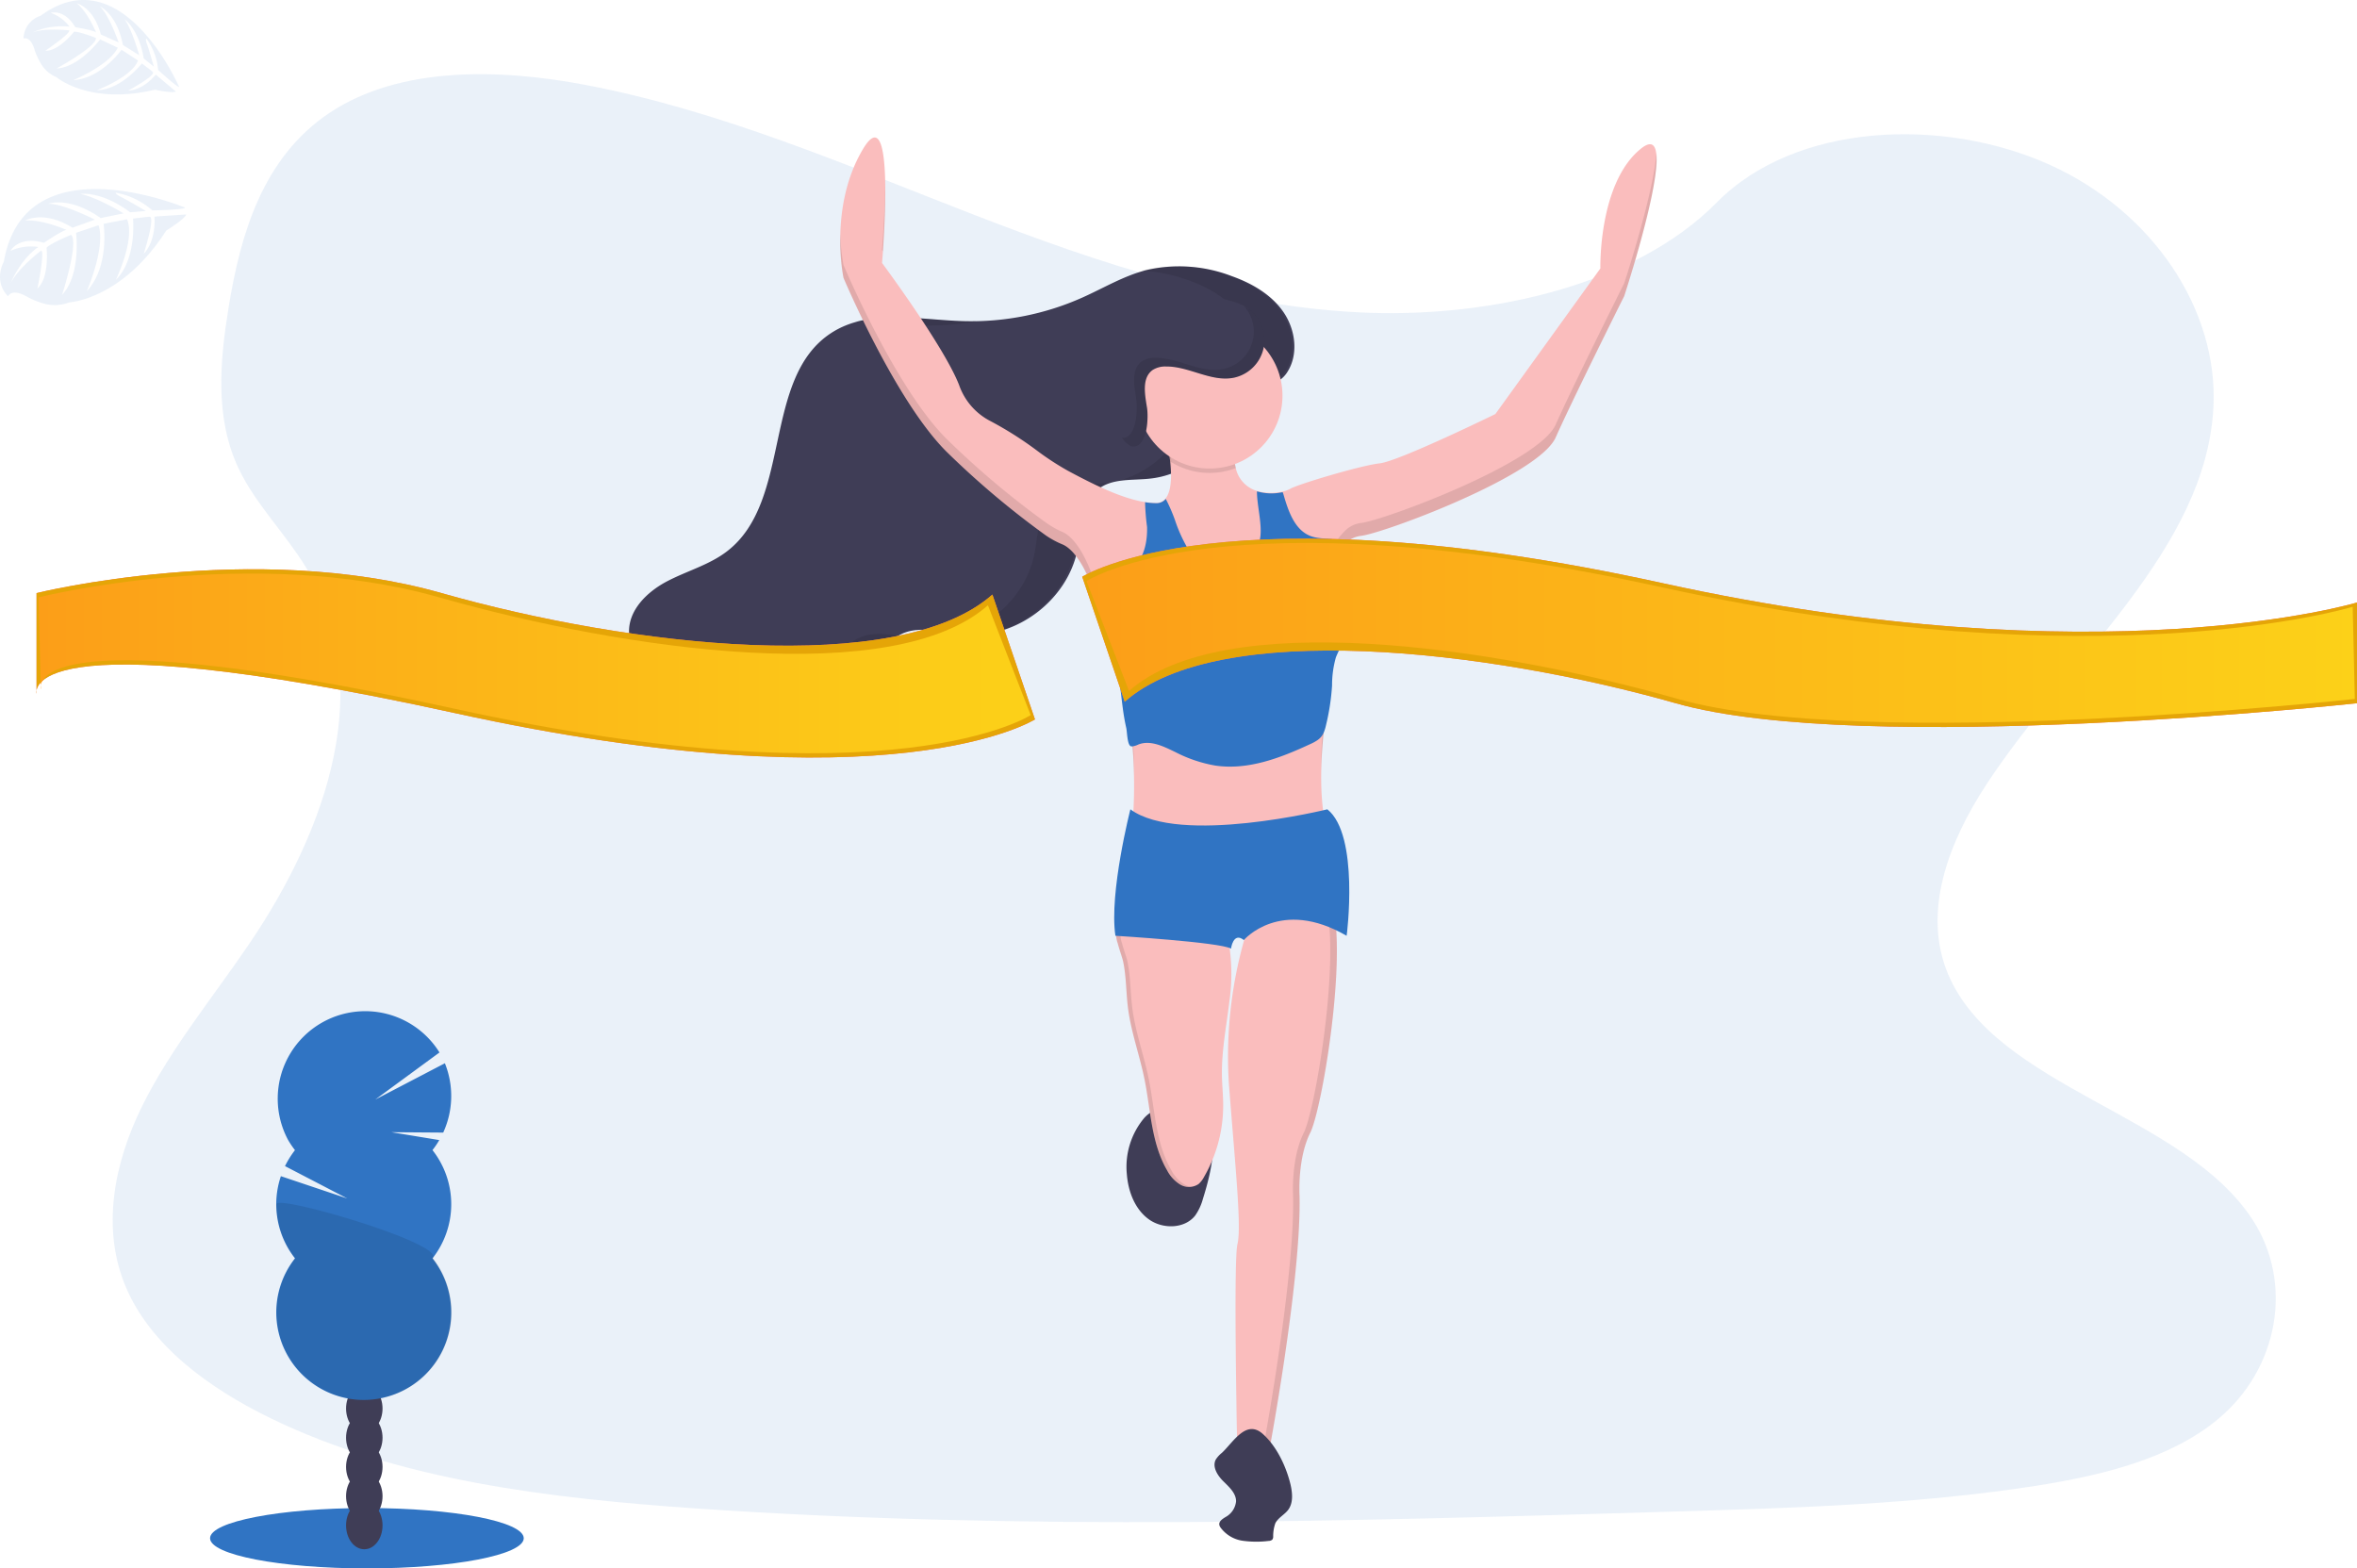 <?xml version="1.0" encoding="UTF-8"?> <svg xmlns="http://www.w3.org/2000/svg" xmlns:xlink="http://www.w3.org/1999/xlink" viewBox="0 0 550.47 366.27"> <defs> <style>.cls-1,.cls-2{fill:#3074c3;}.cls-1,.cls-4,.cls-6{opacity:0.1;}.cls-1,.cls-4{isolation:isolate;}.cls-3{fill:#3f3d56;}.cls-5{fill:#fabdbd;}.cls-7{fill:#f86d70;}.cls-8{fill:#e5a507;}.cls-9{fill:url(#linear-gradient);}.cls-10{fill:url(#linear-gradient-2);}</style> <linearGradient id="linear-gradient" x1="253.75" y1="187.77" x2="549.96" y2="187.77" gradientTransform="matrix(1, 0, 0, -1, 0, 335.56)" gradientUnits="userSpaceOnUse"> <stop offset="0" stop-color="#fc9e18"></stop> <stop offset="0.31" stop-color="#fcaf18"></stop> <stop offset="1" stop-color="#fcd118"></stop> </linearGradient> <linearGradient id="linear-gradient-2" x1="9.04" y1="180.63" x2="240.71" y2="180.63" xlink:href="#linear-gradient"></linearGradient> </defs> <title>Asset 2</title> <g id="Layer_2" data-name="Layer 2"> <g id="Layer_1-2" data-name="Layer 1"> <path class="cls-1" d="M319.86,73.05c-32.39-1.15-63.23-11.6-92.66-23S168.57,25.94,137,19.88c-20.33-3.9-43.59-4.45-60,6.45-15.77,10.51-20.86,28.6-23.6,45.4-2.06,12.64-3.27,25.94,2.37,37.77,3.92,8.22,10.88,15.12,15.69,23,16.75,27.38,4.91,61.15-13.23,87.88-8.51,12.55-18.39,24.52-25,37.86s-9.61,28.65-3.86,42.27,19.27,23.63,34,30.77c29.86,14.48,65,18.62,99.37,21,76,5.2,152.35,3,228.52.7,28.19-.84,56.5-1.69,84.23-6,15.4-2.43,31.3-6.27,42.48-15.54,14.19-11.77,17.71-31.71,8.2-46.47-15.95-24.77-60-30.92-71.21-57.5-6.13-14.62.17-30.92,9.09-44.48,19.13-29.11,51.2-54.64,52.89-87.91,1.16-22.85-14.26-45.73-38.1-56.54-25-11.33-59.63-9.91-78,8.85C381.81,66.58,348.45,74,319.86,73.05Z"></path> <ellipse class="cls-2" cx="85.69" cy="359.22" rx="36.63" ry="7.05"></ellipse> <ellipse class="cls-3" cx="85.08" cy="356.22" rx="4.26" ry="5.58"></ellipse> <ellipse class="cls-3" cx="85.08" cy="349.4" rx="4.26" ry="5.58"></ellipse> <ellipse class="cls-3" cx="85.08" cy="342.57" rx="4.26" ry="5.58"></ellipse> <ellipse class="cls-3" cx="85.08" cy="335.75" rx="4.26" ry="5.58"></ellipse> <ellipse class="cls-3" cx="85.08" cy="328.93" rx="4.26" ry="5.58"></ellipse> <ellipse class="cls-3" cx="85.08" cy="322.1" rx="4.26" ry="5.58"></ellipse> <ellipse class="cls-3" cx="85.08" cy="315.28" rx="4.26" ry="5.58"></ellipse> <path class="cls-2" d="M101,268.58a18.53,18.53,0,0,0,1.59-2.34l-11.2-1.84,12.12.09a20.47,20.47,0,0,0,.39-16.19l-16.26,8.48,15-11a20.43,20.43,0,0,0-35.35,20.45,20.82,20.82,0,0,0,1.6,2.36,21.78,21.78,0,0,0-2.33,3.73l14.55,7.56-15.51-5.21a20.43,20.43,0,0,0,3.29,19.19,20.43,20.43,0,1,0,32.12,0,20.44,20.44,0,0,0,0-25.27Z"></path> <path class="cls-4" d="M64.58,281.2A20.2,20.2,0,0,0,69,293.83a20.43,20.43,0,1,0,32.11,0C103.79,290.36,64.58,278.92,64.58,281.2Z"></path> <path class="cls-3" d="M263.17,274.2c.31,4,1.85,8.14,5.09,10.51s8.4,2.31,10.88-.86a12.34,12.34,0,0,0,1.81-3.93c2.08-6.59,3.56-13.81,1.28-20.34-5.16-.33-11.14-2.76-15,1.5A17.75,17.75,0,0,0,263.17,274.2Z"></path> <path class="cls-5" d="M287.12,233.85c-.69,5.82-1.86,11.62-1.74,17.48.05,2.26.29,4.5.29,6.77a33.36,33.36,0,0,1-4.5,16.8,5.61,5.61,0,0,1-1.23,1.59,4,4,0,0,1-4.3.14,8.4,8.4,0,0,1-3.06-3.31c-3.73-6.39-3.83-14.15-5.31-21.39-1.13-5.54-3.11-10.91-3.83-16.51-.46-3.61-.39-7.29-1.13-10.85-.23-1.07-.86-2.69-1.27-4.28a6.44,6.44,0,0,1-.2-3.76c.79-2,3.4-1.2,5.1-1.08a116.78,116.78,0,0,0,17.94,0,1.54,1.54,0,0,1,2.07,1.08,25.17,25.17,0,0,1,1.09,4A44.72,44.72,0,0,1,287.12,233.85Z"></path> <g class="cls-6"> <path d="M284.81,215.41a4.71,4.71,0,0,0-.92,0c-2.86.23-5.73.34-8.59.36Q280,215.79,284.81,215.41Z"></path> <path d="M276.65,276.63a8.4,8.4,0,0,1-3.06-3.31c-3.73-6.39-3.83-14.15-5.31-21.39-1.13-5.54-3.11-10.91-3.83-16.51-.46-3.61-.39-7.29-1.13-10.85-.23-1.07-.86-2.69-1.27-4.28a6.44,6.44,0,0,1-.2-3.76,2.13,2.13,0,0,1,2-1.3c-1.27-.09-2.5.06-3,1.3a6.44,6.44,0,0,0,.2,3.76c.41,1.59,1,3.21,1.27,4.28.74,3.56.67,7.24,1.13,10.85.72,5.61,2.7,11,3.83,16.51,1.48,7.24,1.58,15,5.31,21.39a8.4,8.4,0,0,0,3.06,3.31,4.49,4.49,0,0,0,2.62.54A4.63,4.63,0,0,1,276.65,276.63Z"></path> </g> <path class="cls-5" d="M306,264.54c-3,6-2.5,14.51-2.5,14.51.5,20-7.5,62.05-7.5,62.05h-7s-1-46.54,0-50.54-.5-18-2-37.53a100.08,100.08,0,0,1,3.55-33.43c.56-2,1-3.09,1-3.09s11.51-17,18-9c1.5,1.86,2.29,5.62,2.57,10.36C313,233.51,308.33,259.93,306,264.54Z"></path> <path class="cls-4" d="M312.11,217.86c-.28-4.74-1.06-8.5-2.57-10.36a5.17,5.17,0,0,0-4.92-2.09A5.41,5.41,0,0,1,308,207.5c1.5,1.86,2.29,5.62,2.57,10.36.89,15.65-3.77,42.07-6.08,46.68-3,6-2.5,14.51-2.5,14.51.5,20-7.5,62.05-7.5,62.05H296s8-42,7.5-62.05c0,0-.5-8.5,2.5-14.51C308.33,259.93,313,233.51,312.11,217.86Z"></path> <path class="cls-3" d="M285.38,339.27a6.63,6.63,0,0,0-1.43,1.56c-.9,1.69.37,3.71,1.73,5.06s3,2.79,3,4.7a4.71,4.71,0,0,1-2.47,3.69c-.71.44-1.59,1-1.44,1.83a1.6,1.6,0,0,0,.26.58,7.75,7.75,0,0,0,5.12,3.11,23.37,23.37,0,0,0,6.14.05,1.36,1.36,0,0,0,.84-.29,1.14,1.14,0,0,0,.22-.69,9.06,9.06,0,0,1,.5-3.14c.65-1.31,2.15-2,3-3.14,1.2-1.61,1-3.83.58-5.78-1-4.24-3.23-9.07-6.57-12C291,331.43,288,336.83,285.38,339.27Z"></path> <path class="cls-3" d="M300.54,87.06c2.79-4.17,2.07-10-.78-14.16s-7.44-6.77-12.17-8.45a34.16,34.16,0,0,0-20-1.34c-5.22,1.35-9.9,4.19-14.81,6.38A63.79,63.79,0,0,1,225.12,75c-10.57-.3-22.14-3-31,2.77-16.22,10.55-9,39.27-24.36,51-4.13,3.17-9.34,4.55-14,7s-9,6.71-8.85,11.92a13.8,13.8,0,0,0,2.5,7,32.4,32.4,0,0,0,27.28,14.67,34.77,34.77,0,0,0,27.64-14.58c1.56-2.2,2.93-4.66,5.18-6.13,4.51-3,10.44-.89,15.82-.45,12,1,23.93-8,26.31-19.78,1-5,.83-11,4.87-14.2,3.27-2.55,7.87-2,12-2.44,7.58-.78,13.56-5.5,17.67-11.67,1.89-2.82,2.11-6.2,4.68-8.43C293.6,89.2,297.89,91,300.54,87.06Z"></path> <g class="cls-6"> <path d="M215.16,76a63.17,63.17,0,0,0,13.09-1h-3.59c-8.29-.23-17.2-1.94-24.93.12C204.83,75.13,210.11,75.78,215.16,76Z"></path> <path d="M199.46,149.61c-2.26,1.47-3.63,3.92-5.19,6.13a35.26,35.26,0,0,1-19.75,13.62h1.76a34.72,34.72,0,0,0,27.5-14.58c1.56-2.21,2.93-4.66,5.18-6.13l.39-.25C205.82,147.88,202.33,147.71,199.46,149.61Z"></path> <path d="M299.25,72.88c-2.85-4.13-7.44-6.76-12.16-8.45a34.33,34.33,0,0,0-20-1.34l-.44.12a38.72,38.72,0,0,1,10.89,2.22c4.73,1.69,9.32,4.32,12.16,8.46s3.58,10,.79,14.16c-2.65,4-6.94,2.15-9.75,4.58-2.57,2.23-2.79,5.61-4.68,8.44-3.53,5.28-8.46,9.5-14.59,11.1,2.11-.25,4.33-.22,6.43-.44,7.58-.78,13.56-5.5,17.67-11.67,1.89-2.82,2.11-6.2,4.68-8.43C293.06,89.2,297.34,91,300,87,302.83,82.87,302.11,77,299.25,72.88Z"></path> <path d="M258.44,112.78c-4.12.43-8.72-.11-12,2.44-4.05,3.16-3.85,9.17-4.87,14.2-1.76,8.79-8.89,16-17.37,18.73l.6.06c12,1,23.93-8,26.31-19.79,1-5,.83-11,4.88-14.2a9.15,9.15,0,0,1,3.11-1.5A1.32,1.32,0,0,0,258.44,112.78Z"></path> </g> <path class="cls-5" d="M379.33,69.15s-12,24-16,33-40.53,22.52-45.54,23a6.32,6.32,0,0,0-3.57,1.72,19.44,19.44,0,0,0-4.43,6.78s2,13.51-.5,36c-.05.44-.1.87-.14,1.29-2.18,21.43,2.39,26.48,2.39,26.48s-48.54,18.51-47-5.5a111.4,111.4,0,0,0-.06-17.71,75.17,75.17,0,0,0-2.87-13.94c-1.19-4.14-2.61-8.69-4.07-14.89a67,67,0,0,0-2.78-9.08.82.82,0,0,0-.1-.26c-2.51-6.21-5-8.22-6.44-8.87a21.1,21.1,0,0,1-3.89-2.09A201.39,201.39,0,0,1,221,105.42c-12-12-24-40.53-24-40.53s-3.5-16.51,4.5-30S206,61.41,206,61.41s14.51,19.52,18,28.52a15,15,0,0,0,7,8.24A82.44,82.44,0,0,1,242,105.09a65.28,65.28,0,0,0,7.45,4.87c5.6,3,12.3,6.39,17.88,7.28a16.6,16.6,0,0,0,2.64.22,2.72,2.72,0,0,0,2.2-1c1.5-1.76,1.47-5.57,1.12-8.69a46.19,46.19,0,0,0-.82-4.82s16.26-10.26,15.76,2.25a13.86,13.86,0,0,0,.38,4.11,7.14,7.14,0,0,0,4.85,5.31,12.07,12.07,0,0,0,6,.19,6.26,6.26,0,0,0,1.78-.61c1.5-1,16.51-5.5,21-6s27-11.51,27-11.51l24.52-34s-.5-20,9.51-28S379.33,69.15,379.33,69.15Z"></path> <g class="cls-6"> <path d="M309.15,168a97.91,97.91,0,0,0-.57,12.11c0-2.64.22-5.66.57-9.11a11.81,11.81,0,0,1,.14-1.29,200.08,200.08,0,0,0,1.25-23.21c-.08,6.75-.5,13.5-1.25,20.21C309.26,167.15,309.19,167.59,309.15,168Z"></path> <path d="M273,102.61c-.33.19-.5.31-.5.31a43.39,43.39,0,0,1,1,6.51A30.57,30.57,0,0,0,273,102.61Z"></path> <path d="M206.18,58.67c.25-3.5.61-9.78.54-15.36-.08,7.46-.75,15.08-.75,15.08Z"></path> <path d="M264.54,191.4a2.91,2.91,0,0,1,0,.59c-1.5,24,47,5.5,47,5.5a8.18,8.18,0,0,1-1.27-2.54C303,197.55,266.23,209.65,264.54,191.4Z"></path> <path d="M379.33,66.14s-12,24-16,33-40.53,22.52-45.54,23a6.32,6.32,0,0,0-3.57,1.72,19.44,19.44,0,0,0-4.43,6.78s.12.82.26,2.37a18.42,18.42,0,0,1,4.17-6.15,6.32,6.32,0,0,1,3.57-1.72c5-.5,41.53-14,45.54-23s16-33,16-33,8.46-25.7,7.53-33.38C386.1,45.61,379.33,66.14,379.33,66.14Z"></path> <path d="M264.44,171.28a74.37,74.37,0,0,0-2.87-13.94c-1.19-4.15-2.61-8.69-4.07-14.89a67,67,0,0,0-2.78-9.08,1,1,0,0,0-.1-.27c-2.51-6.21-5-8.21-6.44-8.86a21.35,21.35,0,0,1-3.85-2.16A201.39,201.39,0,0,1,221,102.42c-12-12-24-40.53-24-40.53a45.84,45.84,0,0,1-.74-7.29A47.29,47.29,0,0,0,197,64.89s12,28.52,24,40.53a201.39,201.39,0,0,0,23.38,19.66,21.87,21.87,0,0,0,3.87,2.16c1.43.65,3.92,2.66,6.44,8.87a.77.77,0,0,0,.1.26,66.91,66.91,0,0,1,2.76,9.08c1.47,6.2,2.89,10.75,4.07,14.89a75.17,75.17,0,0,1,2.87,13.94c.21,2.1.34,4.37.37,6.93A88.91,88.91,0,0,0,264.44,171.28Z"></path> </g> <path class="cls-2" d="M314,149.55a28,28,0,0,0-2,3.94,23.8,23.8,0,0,0-.9,6.61,53.66,53.66,0,0,1-1.42,9.27,10.35,10.35,0,0,1-.5,1.64,4.35,4.35,0,0,1-.58,1,4.42,4.42,0,0,1-.93.85,10.35,10.35,0,0,1-1.7.92c-7,3.26-14.56,6.13-22.16,5a32.25,32.25,0,0,1-9.22-3.1c-2.76-1.34-5.87-2.93-8.72-1.82h0a4.66,4.66,0,0,1-1.4.44h-.28c-.94-.18-.94-3.35-1.15-4.28-.82-3.6-1-6.51-1.44-9.63a31.64,31.64,0,0,0-1.2-5.09,59.57,59.57,0,0,1-2.61-18.85c0-.32-2.25,0-3,0-.19,0-.3,0-.25-.1a.8.8,0,0,1,.15-.17,2.25,2.25,0,0,1,.89-.44l.59-.18c3.1-.88,6.51-1.24,8.82-3.42s3-5.83,2.9-9.11a52.82,52.82,0,0,1-.46-5.75,16.58,16.58,0,0,0,2.63.23,2.79,2.79,0,0,0,2.2-1,38.92,38.92,0,0,1,2.17,5,35.13,35.13,0,0,0,2.74,6.18,10.46,10.46,0,0,0,9.37,4.8,8.71,8.71,0,0,0,7.75-6.75c.57-3.18-.76-7.75-.73-11a12.07,12.07,0,0,0,6,.19c.08.2.16.42.22.63,1.12,3.86,2.62,8.29,6.4,9.66,2.44.88,5.33.22,7.59,1.5a5.39,5.39,0,0,1,.5.33,5.71,5.71,0,0,1,1.32,1.41,11.38,11.38,0,0,1,1.61,5A28.1,28.1,0,0,1,314,149.55Z"></path> <path class="cls-4" d="M288.65,109.29a17.06,17.06,0,0,1-15.32-1.51,46.19,46.19,0,0,0-.82-4.82s16.26-10.26,15.76,2.25A13.66,13.66,0,0,0,288.65,109.29Z"></path> <circle class="cls-5" cx="282.51" cy="92.41" r="17.01"></circle> <path class="cls-7" d="M252.75,134.69s33-21,135.6,1.51,162.12,4.5,162.12,4.5v23.52s-115.09,12.51-159.12,0-106.72-19.73-128.67-.36Z"></path> <path class="cls-8" d="M252.75,134.69s33-21,135.6,1.51,162.12,4.5,162.12,4.5v23.52s-115.09,12.51-159.12,0-106.72-19.73-128.67-.36Z"></path> <path class="cls-9" d="M253.75,135.7s32-21,134.6,1.5,161.11,4.5,161.11,4.5l.5,21.52s-114.08,12.51-158.11,0S285.63,142,263.68,161.36Z"></path> <path class="cls-7" d="M241.71,168s-33,21-135.6-1.5S8.54,162,8.54,162V138.5s50.53-12.51,94.56,0,106.72,19.72,128.67.35Z"></path> <path class="cls-8" d="M241.71,168s-33,21-135.6-1.5S8.54,162,8.54,162V138.5s50.53-12.51,94.56,0,106.72,19.72,128.67.35Z"></path> <path class="cls-10" d="M240.71,167s-32,21-134.6-1.5S9.54,161,9.54,161L9,139.5s49.53-12.51,93.56,0,106.22,21.22,128.17,1.85Z"></path> <path class="cls-3" d="M267.88,95.23c-.5-3.12-1.27-7,1.34-8.84a5.46,5.46,0,0,1,3.1-.8c5.41-.06,10.58,3.71,15.88,2.61a9,9,0,0,0,3.5-16c-2.08-1.55-4.72-2.11-7.27-2.63-6.71-1.38-13.72-2.76-20.34-1s-12.68,7.69-12.15,14.51c.25,3.26,1.91,6.22,3.65,9,1.32,2.12,6.46,12,9,12.16C268.07,104.5,268.23,97.27,267.88,95.23Z"></path> <path class="cls-2" d="M310,189s-34.53,8.51-46,0c0,0-5,19.52-3.5,29.53,0,0,24.52,1.5,27,3,0,0,.5-4,3-2,0,0,8.51-10,24-1C314.54,218.51,317.54,195,310,189Z"></path> <path class="cls-4" d="M291.71,72.25a10.85,10.85,0,0,0-1.11-.7,8.94,8.94,0,0,1-.83,12.62,9.06,9.06,0,0,1-4.07,2c-5.3,1.1-10.47-2.67-15.88-2.61a5.46,5.46,0,0,0-3.1.8c-2.61,1.78-1.85,5.72-1.35,8.84.33,2,.2,9.27-3.31,9.07H262c1,1.18,1.86,2,2.56,2,3.5.2,3.65-7,3.32-9.07-.5-3.12-1.27-7,1.34-8.84a5.46,5.46,0,0,1,3.1-.8c5.41-.06,10.58,3.71,15.88,2.61a9,9,0,0,0,3.5-16Z"></path> <g class="cls-6"> <path class="cls-2" d="M43.21,48.49S5.8,32.78.89,61.13c0,0-2.55,4.41,1,8.07,0,0,.76-2,4.38.07a18.76,18.76,0,0,0,4.08,1.65,9.21,9.21,0,0,0,5.82-.31h0S28.47,70,38.82,53.85c0,0,4.43-2.74,4.66-3.77l-7.42.5s.57,5.43-2.5,8.69c0,0,2.73-8.42,1.41-8.66-.26,0-3.91.43-3.91.43s.94,9.44-4,14.32c0,0,4.6-9.6,2.6-14.15l-5.47,1.06S25.69,62.2,20.27,68c0,0,4.45-10.21,2.74-15.4l-5.25,1.76S19,64.06,14.5,68.85c0,0,4-12.31,2.09-14,0,0-4.71,1.91-5.72,3,0,0,.75,7-2.13,9.51,0,0,1.77-8.51.89-8.86,0,0-5.48,4.13-7.14,7.68,0,0,2.08-5.43,6.45-8.5a11.52,11.52,0,0,0-6.5.91S4.33,55,10.27,56.7c0,0,4.39-3,5.28-3,0,0-5.62-2.51-9.68-2.2,0,0,4.35-2.5,11.05,1.68l5.23-1.89s-7.26-3.72-10.89-3.7c0,0,4.83-1.87,12.25,3.33l5.35-1.09s-6-3.68-10.06-4.54c0,0,4.86-.76,11.6,4.29l3.66-.31S29.63,46.66,28.29,46,27,45,27,45a17.53,17.53,0,0,1,8.59,4.14S43.18,49,43.21,48.49Z"></path> </g> <g class="cls-6"> <path class="cls-2" d="M41.83,20.29S28.55-10.37,9.49,3.69A5.71,5.71,0,0,0,5.49,9s1.57-.72,2.56,2.54a15,15,0,0,0,1.5,3.31A7.5,7.5,0,0,0,13.15,18h0s7.68,6.61,23,2.95c0,0,4.19.9,4.91.41l-4.68-3.93S33.62,21,29.93,21.16c0,0,6.42-3.45,5.78-4.34-.13-.18-2.58-2-2.58-2S28.31,21,22.63,21.06c0,0,8.2-3.1,9.6-6.93l-3.85-2.51s-4.77,6.75-11.27,7.1c0,0,8.45-3.5,10.39-7.58L23.38,9.2S18.6,15.7,13.19,16c0,0,9.36-5.07,9.22-7.13,0,0-3.89-1.55-5.12-1.46,0,0-3.54,4.57-6.7,4.44,0,0,5.9-4,5.58-4.75,0,0-5.61-.67-8.63.5a17,17,0,0,1,8.69-1.37A9.4,9.4,0,0,0,11.85,3S15,2,17.59,6.36c0,0,4.34.7,4.85,1.22,0,0-1.91-4.7-4.51-6.82,0,0,4,1,5.61,7.29l4.17,1.86s-2.18-6.34-4.38-8.4c0,0,3.94,1.64,5.38,9l3.8,2.39S31,7.3,29.12,4.51c0,0,3.32,2.31,4.45,9.15l2.36,1.9s-1.16-4.08-1.59-5.22S34.18,9,34.18,9a14.5,14.5,0,0,1,2.75,7.35S41.56,20.55,41.83,20.29Z"></path> </g> </g> </g> </svg> 